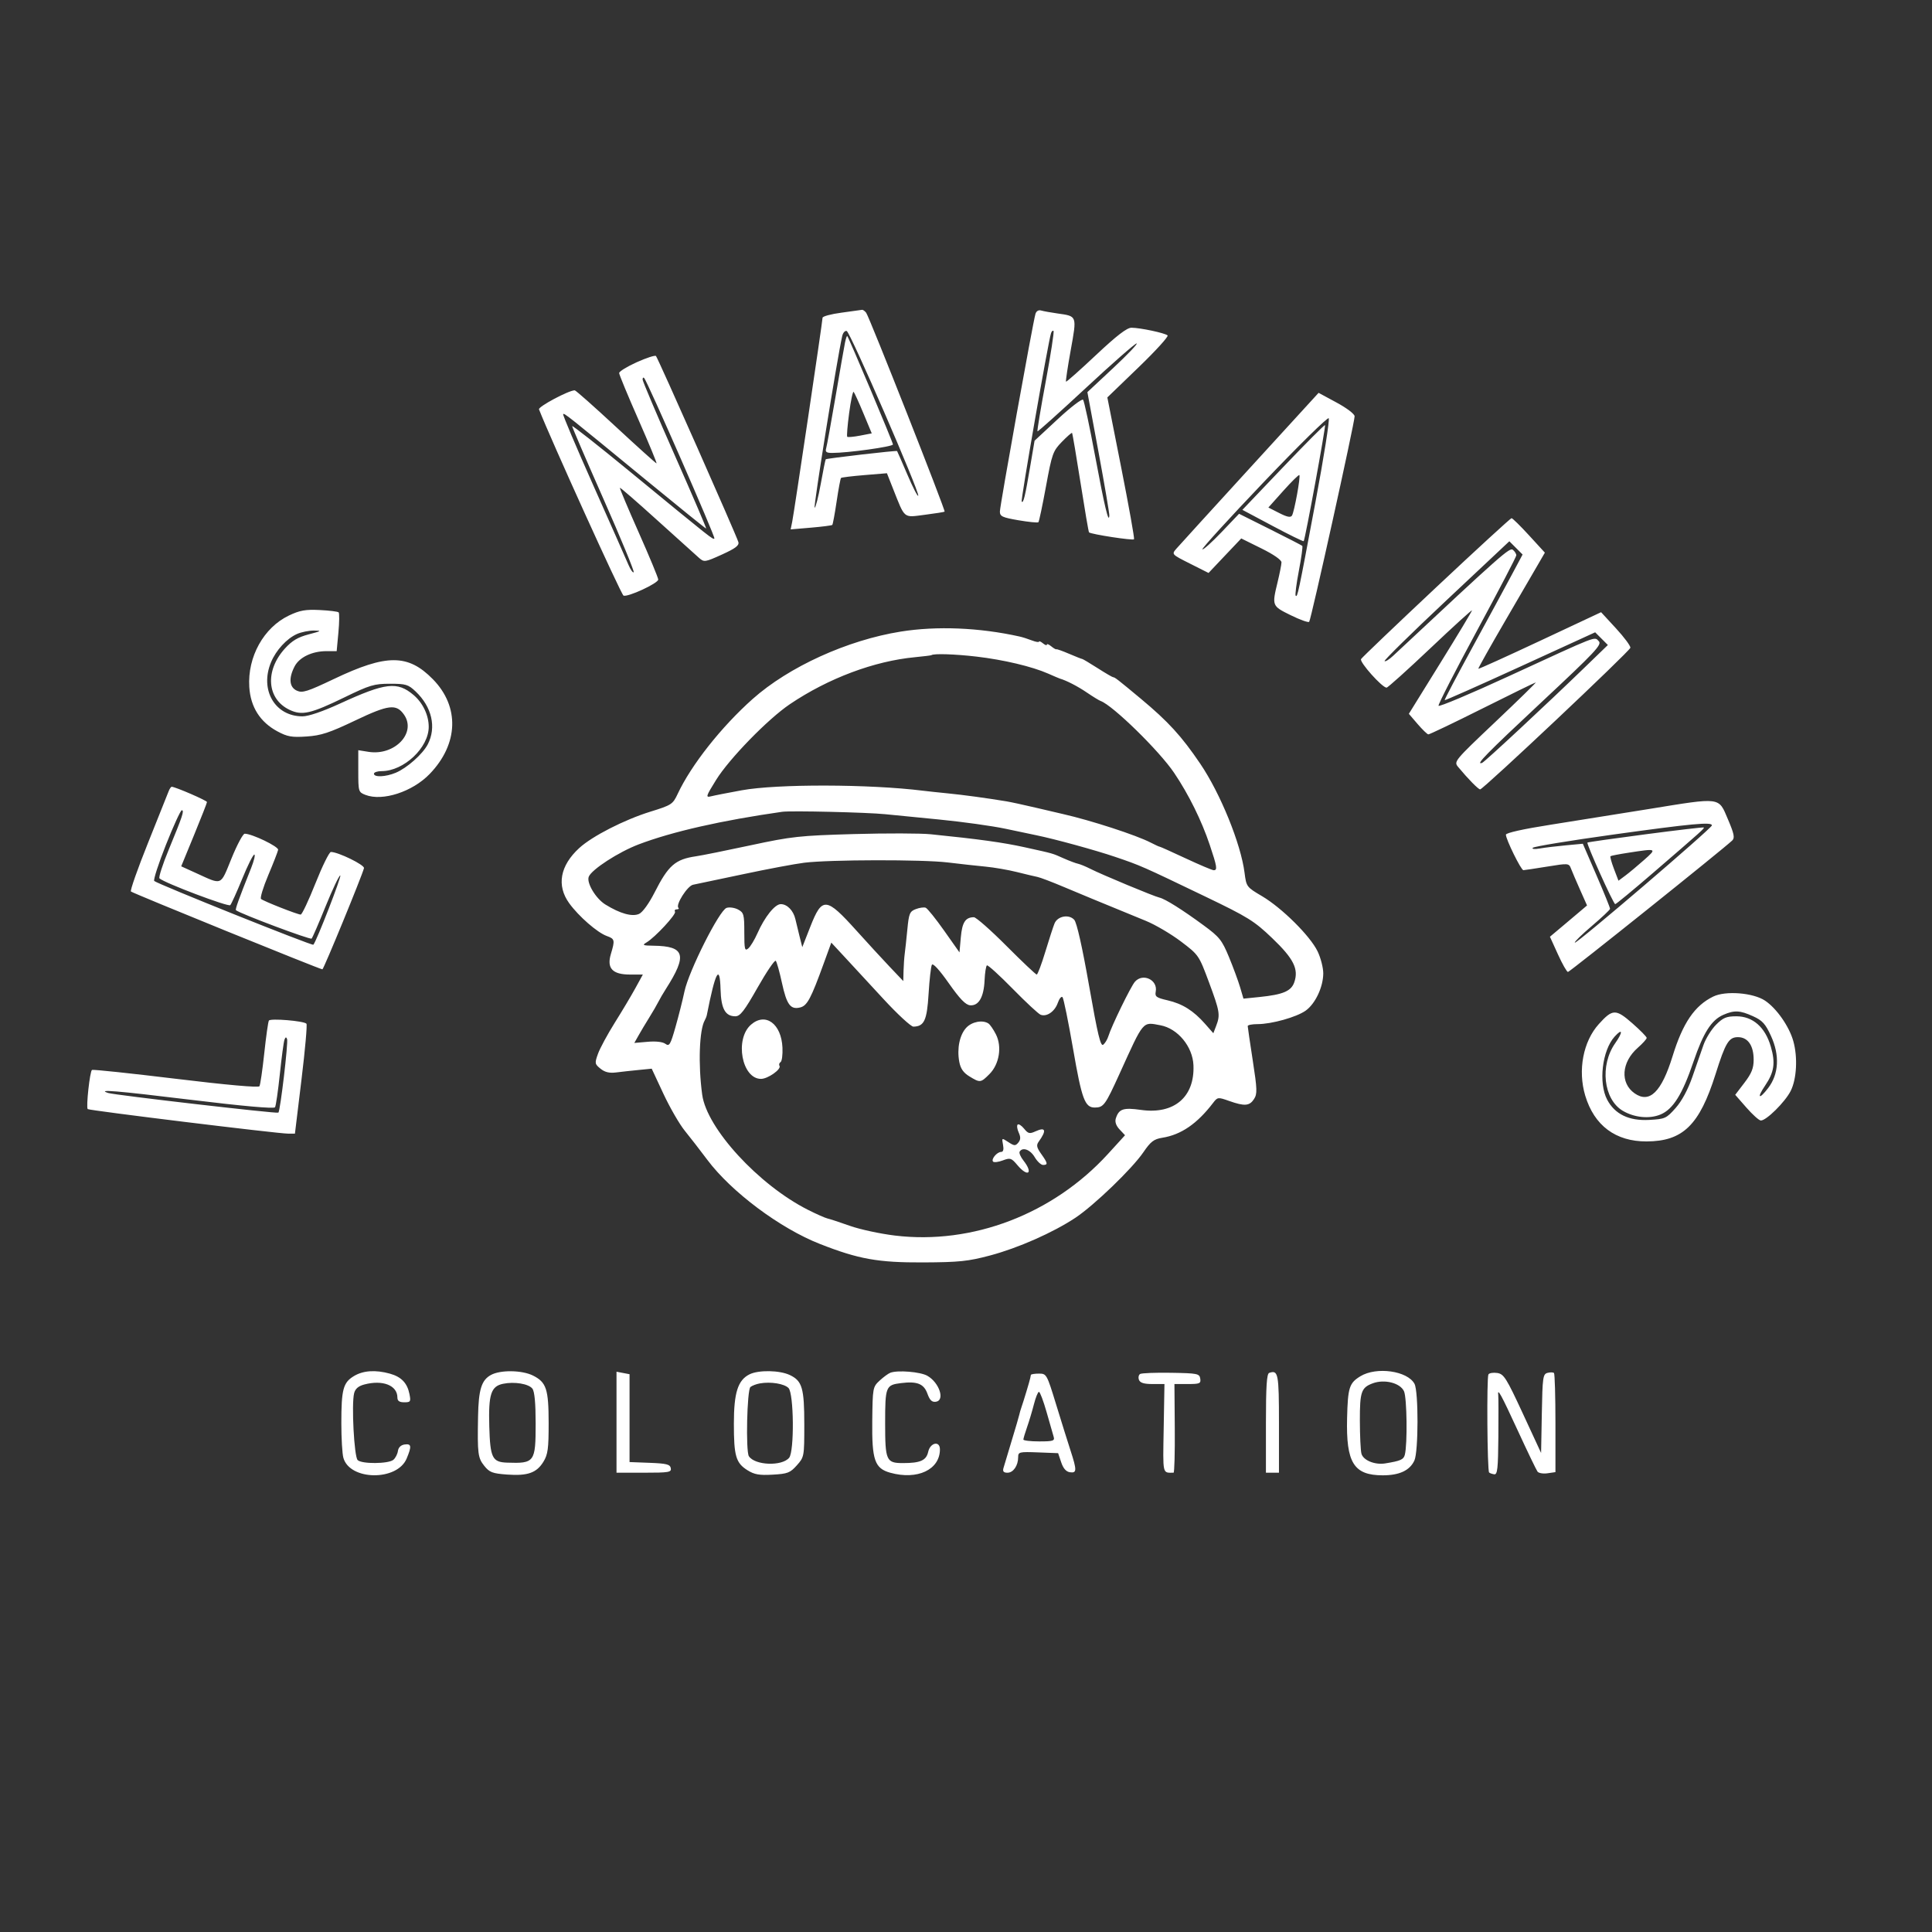 <svg version="1.0" preserveAspectRatio="xMidYMid meet" height="500" viewBox="0 0 375 375" zoomAndPan="magnify" width="500" xmlns:xlink="http://www.w3.org/1999/xlink" xmlns="http://www.w3.org/2000/svg"><rect x="0" y="0" width="375" height="375" fill="#333333" stroke="none"/><path fill-rule="evenodd" fill-opacity="1" d="M 163.324 60.691 C 161.309 60.957 159.656 61.402 159.656 61.68 C 159.656 62.367 154.141 99.441 153.766 101.281 L 153.465 102.754 L 157.406 102.418 C 159.57 102.234 161.434 101.996 161.547 101.887 C 161.656 101.773 162.035 99.723 162.391 97.328 C 162.746 94.93 163.129 92.879 163.242 92.77 C 163.359 92.66 165.41 92.41 167.801 92.215 L 172.152 91.855 L 173.324 94.82 C 175.707 100.82 175.27 100.461 179.492 99.922 C 181.531 99.66 183.266 99.387 183.348 99.309 C 183.562 99.109 168.719 61.469 168.121 60.703 C 167.852 60.355 167.488 60.102 167.312 60.137 C 167.141 60.176 165.344 60.422 163.324 60.691 M 200.98 60.934 C 200.484 62.594 194.078 98.188 194.078 99.285 C 194.078 100.227 194.539 100.441 197.695 100.984 C 199.688 101.324 201.422 101.496 201.555 101.363 C 201.684 101.234 202.348 98.098 203.027 94.395 C 204.191 88.066 204.375 87.547 206.102 85.77 C 207.109 84.73 208.004 83.949 208.086 84.031 C 208.168 84.113 208.906 88.461 209.727 93.688 C 210.547 98.914 211.289 103.258 211.379 103.332 C 211.816 103.711 219.945 104.953 220.117 104.672 C 220.227 104.496 219.105 98.227 217.625 90.746 L 214.934 77.141 L 220.98 71.309 C 224.309 68.102 226.848 65.312 226.629 65.105 C 226.129 64.641 221.293 63.613 219.613 63.613 C 218.727 63.613 216.738 65.148 212.719 68.926 C 209.613 71.848 206.996 74.168 206.91 74.082 C 206.824 73.992 207.234 71.238 207.828 67.957 C 209.039 61.23 209.094 61.387 205.262 60.844 C 203.984 60.664 202.559 60.406 202.094 60.273 C 201.574 60.121 201.145 60.379 200.98 60.934 M 163.473 65.223 C 162.512 69.434 157.836 98.543 158.121 98.543 C 158.316 98.543 158.848 96.461 159.309 93.914 C 159.766 91.367 160.199 89.223 160.277 89.148 C 160.457 88.969 174 87.402 174.121 87.547 C 174.172 87.609 175.086 89.691 176.145 92.176 C 177.207 94.66 178.148 96.48 178.234 96.219 C 178.484 95.465 165.027 64.477 164.352 64.25 C 164.016 64.137 163.621 64.574 163.473 65.223 M 204 64.68 C 203.453 66.355 198.086 97.148 198.305 97.367 C 198.648 97.711 198.961 96.43 199.941 90.648 L 200.809 85.539 L 205.324 81.344 C 207.809 79.035 210.016 77.348 210.227 77.594 C 210.438 77.84 211.48 82.711 212.543 88.418 C 214.379 98.273 215.223 101.812 215.32 100.062 C 215.344 99.645 214.398 94.086 213.215 87.711 L 211.062 76.113 L 216.113 71.395 C 218.891 68.797 220.918 66.668 220.617 66.66 C 220.32 66.656 215.902 70.527 210.801 75.27 C 205.703 80.008 201.457 83.816 201.371 83.727 C 201.281 83.637 202.004 79.273 202.98 74.031 C 203.953 68.785 204.633 64.379 204.488 64.234 C 204.344 64.094 204.125 64.293 204 64.68 M 164.016 66.488 C 163.855 67.273 163.023 72.016 162.172 77.027 C 161.316 82.039 160.5 86.539 160.355 87.027 C 160.148 87.723 160.398 87.914 161.52 87.914 C 164.539 87.922 173.324 86.695 173.324 86.27 C 173.324 85.855 164.785 65.59 164.453 65.223 C 164.375 65.133 164.176 65.703 164.016 66.488 M 123.586 70.309 C 121.707 71.156 120.172 72.102 120.176 72.414 C 120.184 72.723 121.867 76.793 123.922 81.457 C 125.977 86.121 127.551 89.938 127.426 89.938 C 127.301 89.938 123.758 86.75 119.555 82.852 C 115.352 78.953 111.754 75.762 111.555 75.762 C 110.387 75.762 104.422 78.941 104.621 79.457 C 106.816 85.09 120.582 115.441 121.023 115.609 C 121.875 115.938 127.762 113.211 127.762 112.488 C 127.762 112.156 126.059 108.047 123.973 103.352 C 121.887 98.656 120.246 94.754 120.32 94.68 C 120.398 94.602 123.66 97.434 127.566 100.973 C 131.477 104.508 135.133 107.805 135.691 108.293 C 136.672 109.152 136.844 109.125 140.137 107.633 C 142.746 106.449 143.5 105.879 143.32 105.223 C 142.965 103.957 127.703 69.492 127.324 69.102 C 127.148 68.918 125.465 69.461 123.586 70.309 M 124.727 73.66 C 124.727 73.988 127.547 80.633 130.992 88.426 C 134.441 96.219 137.172 102.594 137.062 102.594 C 136.953 102.594 131.797 98.43 125.605 93.344 C 109.871 80.418 109.535 80.152 109.305 80.383 C 109.188 80.5 111.832 86.738 115.176 94.25 C 118.52 101.762 121.586 108.684 121.984 109.633 C 122.387 110.578 122.844 111.227 123 111.07 C 123.156 110.91 120.535 104.555 117.172 96.941 C 113.809 89.332 111.055 82.926 111.055 82.715 C 111.055 82.5 116.125 86.488 122.32 91.582 C 138.309 104.719 138.395 104.789 138.664 104.52 C 138.898 104.281 125.633 73.973 125.027 73.367 C 124.863 73.199 124.727 73.332 124.727 73.66 M 164.82 80.168 C 164.496 82.582 164.328 84.656 164.449 84.777 C 164.57 84.895 165.688 84.797 166.938 84.555 L 169.207 84.117 L 167.59 80.23 C 166.703 78.094 165.848 76.219 165.691 76.062 C 165.535 75.906 165.141 77.754 164.82 80.168 M 242.602 90.836 C 235.266 98.859 228.844 105.914 228.328 106.508 C 227.395 107.59 227.398 107.598 230.984 109.402 L 234.578 111.211 L 237.75 107.859 L 240.926 104.512 L 244.84 106.449 C 247.215 107.621 248.746 108.688 248.734 109.16 C 248.727 109.586 248.387 111.301 247.984 112.973 C 246.867 117.602 246.871 117.609 250.512 119.406 C 252.309 120.293 253.93 120.875 254.109 120.695 C 254.465 120.34 262.926 82.066 262.93 80.805 C 262.93 80.359 261.426 79.215 259.434 78.137 L 255.938 76.25 Z M 245.305 93.559 C 238.598 100.598 233.23 106.477 233.383 106.625 C 233.531 106.773 235.195 105.281 237.078 103.312 L 240.5 99.723 L 246.527 102.734 C 249.84 104.391 252.652 105.84 252.773 105.953 C 252.895 106.066 252.598 108.23 252.113 110.762 C 251.629 113.293 251.348 115.48 251.488 115.621 C 251.844 115.977 251.969 115.395 255.316 97.531 C 256.961 88.762 258.125 81.398 257.902 81.176 C 257.684 80.949 252.016 86.523 245.305 93.559 M 249.078 90.645 L 241.148 98.961 L 247.02 102.086 C 250.246 103.805 252.961 105.133 253.047 105.039 C 253.32 104.754 257.371 82.695 257.188 82.508 C 257.09 82.41 253.441 86.074 249.078 90.645 M 249.098 95.258 L 246.191 98.508 L 248.301 99.582 C 249.82 100.359 250.512 100.496 250.773 100.07 C 251.227 99.34 252.473 92.477 252.203 92.207 C 252.094 92.098 250.699 93.469 249.098 95.258 M 278.797 113.965 C 270.957 121.324 264.379 127.605 264.18 127.926 C 263.828 128.496 268.273 133.473 269.133 133.473 C 269.367 133.473 273.191 130.035 277.633 125.828 C 282.074 121.621 285.711 118.316 285.711 118.48 C 285.711 118.645 282.953 123.227 279.582 128.664 L 273.457 138.551 L 275.152 140.527 C 276.086 141.613 277.023 142.52 277.234 142.543 C 277.445 142.566 282.172 140.309 287.734 137.523 C 293.297 134.738 297.957 132.461 298.09 132.461 C 298.223 132.461 294.691 135.914 290.238 140.129 C 282.277 147.672 282.156 147.816 283.023 148.863 C 284.953 151.191 286.941 153.219 287.297 153.219 C 287.891 153.219 316.324 126.418 316.453 125.734 C 316.52 125.398 315.266 123.707 313.672 121.977 L 310.77 118.828 L 298.918 124.387 C 292.402 127.441 287.012 129.883 286.941 129.809 C 286.875 129.738 289.207 125.578 292.125 120.566 C 295.047 115.555 297.98 110.512 298.648 109.359 L 299.859 107.27 L 296.789 103.918 C 295.102 102.074 293.57 100.574 293.387 100.578 C 293.203 100.582 286.637 106.605 278.797 113.965 M 280.719 116.555 C 273.984 122.879 268.598 128.172 268.746 128.32 C 268.895 128.469 269.641 128.008 270.402 127.293 C 291.621 107.449 293.031 106.207 293.66 106.73 C 294.02 107.027 294.316 107.504 294.316 107.789 C 294.316 108.07 290.879 114.648 286.684 122.41 C 282.484 130.172 279.125 136.734 279.215 136.988 C 279.309 137.246 285.418 134.676 292.797 131.273 C 310.555 123.098 309.406 123.543 310.32 124.457 C 310.984 125.117 309.688 126.496 299.195 136.301 C 288.508 146.289 286.238 148.605 287.684 148.07 C 288.172 147.891 300.227 136.672 307.629 129.508 L 312.086 125.195 L 309.621 122.73 L 295.074 129.391 C 287.07 133.055 280.473 135.984 280.406 135.902 C 280.34 135.82 282.773 131.195 285.809 125.629 C 288.848 120.059 292.277 113.73 293.434 111.566 L 295.535 107.633 L 292.961 105.059 Z M 56.094 119.465 C 51.184 121.805 48.023 127.492 48.387 133.336 C 48.629 137.23 50.477 140.148 53.852 141.961 C 55.789 143 56.633 143.148 59.516 142.953 C 62.324 142.766 63.941 142.234 68.945 139.848 C 75.426 136.758 76.922 136.578 78.414 138.707 C 80.895 142.25 76.602 146.742 71.516 145.93 L 69.543 145.613 L 69.543 149.68 C 69.543 153.652 69.578 153.762 70.938 154.289 C 74.262 155.574 80.059 153.688 83.395 150.23 C 89.004 144.426 89.25 137.156 84.016 131.832 C 79.203 126.93 75.043 126.918 64.836 131.781 C 59.645 134.25 58.695 134.551 57.621 134.059 C 56.152 133.391 55.988 131.656 57.176 129.359 C 58.098 127.574 60.578 126.387 63.379 126.387 L 65.348 126.387 L 65.684 122.77 C 65.871 120.781 65.891 119.02 65.73 118.859 C 65.57 118.703 63.914 118.496 62.051 118.406 C 59.289 118.273 58.184 118.469 56.094 119.465 M 174.844 122.59 C 164.477 124.246 153.102 129.426 146.074 135.684 C 140.004 141.09 134.156 148.496 131.543 154.082 C 130.59 156.113 130.355 156.27 126.242 157.543 C 121.18 159.113 114.953 162.293 112.438 164.598 C 108.699 168.023 107.996 171.883 110.484 175.32 C 112.316 177.852 115.945 181.02 117.766 181.672 C 119.336 182.238 119.387 182.453 118.57 185.176 C 117.738 187.949 118.875 189.16 122.297 189.16 L 124.777 189.16 L 123.316 191.82 C 122.516 193.281 120.715 196.301 119.316 198.527 C 117.922 200.754 116.461 203.453 116.074 204.523 C 115.406 206.375 115.434 206.523 116.559 207.434 C 117.402 208.117 118.273 208.328 119.59 208.16 C 121.047 207.984 122.504 207.824 123.965 207.68 L 126.496 207.43 L 128.773 212.309 C 130.027 214.992 131.898 218.23 132.934 219.5 C 133.969 220.773 135.922 223.293 137.277 225.105 C 141.949 231.348 151.391 238.406 159.148 241.453 C 166.637 244.395 170.43 245.074 179.145 245.035 C 186.172 245 187.898 244.824 192.16 243.691 C 197.602 242.246 204.395 239.246 208.719 236.379 C 212.363 233.961 219.746 226.852 221.93 223.648 C 223.352 221.566 223.961 221.102 225.609 220.836 C 229.258 220.254 232.367 218.117 235.461 214.07 C 236.328 212.938 236.41 212.93 238.566 213.691 C 241.562 214.75 242.523 214.68 243.398 213.336 C 244.055 212.324 244.027 211.473 243.164 205.867 C 242.625 202.387 242.184 199.367 242.18 199.16 C 242.176 198.949 243.035 198.781 244.09 198.781 C 246.828 198.781 251.656 197.426 253.43 196.164 C 255.297 194.832 256.828 191.594 256.844 188.941 C 256.848 187.848 256.352 185.91 255.738 184.645 C 254.289 181.652 248.82 176.227 244.957 173.945 C 241.957 172.176 241.914 172.117 241.566 169.395 C 240.852 163.785 236.879 154.008 232.973 148.246 C 229.328 142.867 226.754 140.055 221.418 135.609 C 216.926 131.871 216.383 131.449 216.07 131.449 C 215.922 131.449 214.555 130.652 213.031 129.676 C 211.508 128.703 210.168 127.906 210.059 127.906 C 209.949 127.906 208.812 127.457 207.531 126.91 C 206.25 126.359 205.129 125.961 205.035 126.023 C 204.941 126.082 204.488 125.82 204.031 125.438 C 203.57 125.059 203.191 124.914 203.191 125.121 C 203.191 125.328 202.852 125.215 202.434 124.867 C 202.016 124.523 201.672 124.375 201.672 124.539 C 201.672 124.707 201.047 124.602 200.281 124.305 C 199.516 124.008 198.434 123.664 197.875 123.543 C 190.074 121.812 181.844 121.473 174.844 122.59 M 57.648 123.055 C 55.652 123.945 53.59 126.188 52.613 128.523 C 50.367 133.895 53.355 139.043 58.711 139.043 C 59.883 139.043 62.621 138.105 66.027 136.543 C 74.863 132.488 77.098 132.23 80.258 134.887 C 82.062 136.406 83.215 138.816 83.215 141.078 C 83.215 145.129 78.379 149.676 74.066 149.676 C 73.25 149.676 72.582 149.902 72.582 150.18 C 72.582 150.906 74.863 150.805 76.812 149.992 C 78.996 149.078 82.051 146.367 83.031 144.473 C 84.738 141.172 83.836 137.223 80.695 134.234 C 79.242 132.855 78.781 132.715 75.695 132.715 C 72.629 132.715 71.762 132.973 66.879 135.348 C 60.312 138.539 58.621 138.926 56.207 137.781 C 51.793 135.688 51.375 130.199 55.305 125.875 C 56.691 124.352 57.824 123.676 59.926 123.129 C 62.395 122.484 62.508 122.402 60.938 122.391 C 59.965 122.383 58.484 122.684 57.648 123.055 M 180.793 127.164 C 180.723 127.223 179.297 127.398 177.629 127.559 C 169.691 128.305 160.785 131.645 153.328 136.672 C 149.074 139.539 141.566 147.242 138.996 151.379 C 137.012 154.574 136.93 154.832 138 154.566 C 138.637 154.402 141.324 153.879 143.965 153.395 C 150.816 152.141 168.777 152.184 179.145 153.477 C 179.98 153.582 182.145 153.812 183.957 153.992 C 186.965 154.285 191.484 154.902 195.344 155.539 C 196.18 155.676 198.742 156.23 201.035 156.77 C 203.328 157.309 205.719 157.871 206.348 158.012 C 211.816 159.258 220.547 162.098 223.34 163.543 C 224.227 164 225.008 164.359 225.082 164.34 C 225.156 164.32 227.43 165.344 230.141 166.609 C 232.852 167.875 235.301 168.91 235.582 168.91 C 236.34 168.91 236.234 168.227 234.801 163.961 C 233.219 159.25 230.727 154.207 227.91 150.027 C 225.035 145.75 215.984 136.898 213.629 136.059 C 213.316 135.945 212.113 135.207 210.949 134.414 C 209.203 133.223 206.996 132.082 205.723 131.715 C 205.586 131.676 204.559 131.238 203.445 130.746 C 200.344 129.375 194.781 128.055 189.496 127.441 C 185.34 126.957 181.199 126.828 180.793 127.164 M 32.727 153.598 C 32.543 154.086 30.746 158.586 28.734 163.598 C 26.723 168.609 25.227 172.855 25.414 173.039 C 25.758 173.371 62.102 188.148 62.578 188.148 C 62.82 188.148 70.297 169.949 70.648 168.504 C 70.797 167.891 65.641 165.367 64.23 165.367 C 63.91 165.367 62.562 168.102 61.234 171.441 C 59.906 174.785 58.613 177.52 58.367 177.52 C 57.754 177.52 51.168 174.926 50.668 174.488 C 50.449 174.297 51.078 172.223 52.066 169.879 C 53.055 167.539 53.918 165.32 53.984 164.949 C 54.098 164.324 48.914 161.824 47.5 161.824 C 47.16 161.824 46.004 163.984 44.93 166.629 C 42.73 172.016 43.219 171.812 38.102 169.484 L 35.172 168.152 L 37.668 162.078 C 39.043 158.734 40.172 155.855 40.176 155.676 C 40.18 155.387 34 152.711 33.328 152.711 C 33.184 152.711 32.91 153.109 32.727 153.598 M 320.133 157.016 C 313.766 158.047 307.395 159.066 301.023 160.07 C 295.684 160.906 292.293 161.66 292.293 162.012 C 292.293 162.922 295.242 168.914 295.688 168.902 C 295.906 168.895 297.984 168.582 300.301 168.207 C 304.438 167.535 304.523 167.543 304.93 168.598 C 305.156 169.188 305.949 171.039 306.691 172.707 L 308.043 175.746 L 306.852 176.758 C 306.195 177.316 304.574 178.684 303.25 179.797 L 300.84 181.82 L 302.395 185.238 C 303.246 187.117 304.121 188.656 304.34 188.656 C 304.684 188.656 334.5 164.793 336.227 163.137 C 336.754 162.629 336.594 161.848 335.383 159.004 C 333.535 154.66 334.145 154.742 320.133 157.016 M 32.215 163.961 C 30.758 167.637 29.73 170.805 29.938 170.996 C 30.559 171.578 60.582 183.613 60.82 183.371 C 61.406 182.789 66.398 169.926 66.043 169.926 C 65.816 169.926 64.547 172.602 63.219 175.871 C 61.895 179.145 60.664 181.984 60.488 182.18 C 60.242 182.457 46.766 177.406 45.805 176.676 C 45.613 176.535 46.297 174.629 48.727 168.531 C 49.309 167.07 49.594 165.875 49.359 165.875 C 49.125 165.875 48.07 167.98 47.02 170.559 C 45.965 173.133 44.922 175.441 44.699 175.688 C 44.344 176.082 31.918 171.387 30.953 170.492 C 30.754 170.305 31.574 167.758 32.785 164.832 C 35.445 158.395 35.816 157.266 35.281 157.273 C 35.055 157.277 33.672 160.285 32.215 163.961 M 151.809 157.57 C 140.004 159.258 130.488 161.418 123.973 163.891 C 120.062 165.375 114.812 168.781 114.273 170.18 C 113.82 171.371 115.648 174.422 117.504 175.566 C 120.371 177.34 122.723 177.992 124.055 177.383 C 124.73 177.078 125.969 175.359 127.035 173.266 C 129.727 167.957 131.059 166.789 135.102 166.203 C 136.215 166.043 141 165.078 145.734 164.062 C 153.688 162.355 155.203 162.191 165.73 161.891 C 171.996 161.715 178.715 161.73 180.664 161.93 C 189.996 162.875 194.703 163.527 198.891 164.453 C 204.66 165.73 204.121 165.574 206.457 166.605 C 207.555 167.094 208.805 167.562 209.238 167.652 C 209.672 167.746 210.758 168.191 211.648 168.645 C 213.855 169.766 224.004 173.992 225.035 174.219 C 226.133 174.461 229.477 176.559 233.652 179.629 C 236.695 181.863 237.184 182.477 238.543 185.762 C 239.371 187.77 240.344 190.41 240.703 191.625 L 241.355 193.836 L 244.5 193.516 C 249.031 193.051 250.617 192.379 251.215 190.668 C 252.109 188.098 251.105 186.082 246.93 182.09 C 243.434 178.746 242.25 178.012 233.895 173.996 C 221.605 168.09 221.438 168.012 216.422 166.309 C 212.57 165.004 204.801 162.871 201.168 162.125 C 200.473 161.984 197.781 161.418 195.195 160.867 C 192.605 160.316 186.793 159.508 182.285 159.066 C 178.809 158.73 175.332 158.387 171.855 158.039 C 168.336 157.676 153.488 157.328 151.809 157.57 M 312.957 162.012 C 304.695 163.16 297.746 164.305 297.52 164.551 C 297.277 164.805 297.855 164.863 298.871 164.688 C 299.848 164.52 302.125 164.246 303.934 164.078 L 307.227 163.77 L 309.883 169.91 C 311.344 173.285 312.527 176.207 312.508 176.402 C 312.492 176.598 310.895 178.102 308.961 179.746 C 307.023 181.391 305.543 182.84 305.672 182.969 C 305.969 183.262 332.285 160.75 332.285 160.203 C 332.285 159.5 328.395 159.863 312.957 162.012 M 319.391 161.938 C 313.273 162.738 308.203 163.461 308.121 163.543 C 307.887 163.777 313.168 175.492 313.512 175.492 C 313.684 175.492 316.895 172.844 320.648 169.609 C 330.355 161.242 330.891 160.766 330.691 160.613 C 330.594 160.539 325.508 161.133 319.391 161.938 M 316.086 165.512 C 314.273 165.789 312.703 166.094 312.594 166.188 C 312.484 166.281 312.789 167.391 313.27 168.652 L 314.145 170.945 L 315.496 169.938 C 316.238 169.387 317.867 168.023 319.121 166.914 C 321.652 164.668 321.625 164.656 316.086 165.512 M 156.113 167.453 C 154.301 167.676 148.949 168.68 144.215 169.688 C 139.48 170.691 135.121 171.609 134.523 171.727 C 133.43 171.941 131.094 175.617 131.676 176.203 C 131.844 176.367 131.703 176.504 131.359 176.504 C 131.02 176.504 130.867 176.707 131.02 176.957 C 131.32 177.441 127.16 181.934 125.484 182.93 C 124.602 183.457 124.773 183.535 126.844 183.562 C 132.957 183.641 133.453 185.371 129.254 191.945 C 128.719 192.781 128.055 193.918 127.777 194.477 C 127.5 195.035 126.707 196.402 126.012 197.516 C 125.316 198.629 124.383 200.191 123.938 200.988 L 123.121 202.434 L 125.715 202.211 C 127.305 202.07 128.629 202.223 129.152 202.605 C 129.91 203.16 130.125 202.809 131.109 199.359 C 131.715 197.23 132.5 194.121 132.852 192.453 C 133.695 188.465 139.637 176.66 141.031 176.219 C 141.594 176.039 142.602 176.184 143.262 176.539 C 144.367 177.129 144.469 177.5 144.469 180.957 C 144.469 184.266 144.562 184.652 145.234 184.094 C 145.656 183.746 146.457 182.418 147.02 181.148 C 148.426 177.969 150.406 175.492 151.547 175.492 C 152.797 175.492 154.012 176.75 154.391 178.438 C 154.559 179.184 154.926 180.707 155.211 181.82 L 155.723 183.844 L 157.258 179.934 C 159.574 174.02 160.336 174.082 166.238 180.633 C 168.324 182.953 171.227 186.105 172.68 187.641 L 175.328 190.426 L 175.379 188.402 C 175.41 187.289 175.512 185.809 175.609 185.109 C 175.703 184.414 175.934 182.297 176.117 180.398 C 176.414 177.301 176.578 176.902 177.758 176.457 C 178.477 176.18 179.34 176.062 179.676 176.191 C 180.012 176.32 181.625 178.324 183.258 180.641 L 186.234 184.859 L 186.496 181.926 C 186.754 179.016 187.383 178.047 189.027 178.031 C 189.449 178.027 192.293 180.531 195.344 183.594 C 198.398 186.656 201.043 189.16 201.227 189.16 C 201.406 189.16 202.16 187.168 202.898 184.73 C 203.637 182.297 204.441 179.82 204.688 179.23 C 205.281 177.805 207.484 177.398 208.508 178.531 C 209.004 179.078 210.066 183.797 211.395 191.355 C 213.07 200.879 213.629 203.203 214.145 202.773 C 214.504 202.477 214.945 201.742 215.129 201.141 C 215.727 199.184 219.488 191.465 220.289 190.555 C 221.824 188.805 224.762 190.195 224.328 192.465 C 224.141 193.441 224.434 193.656 226.617 194.16 C 229.516 194.828 231.648 196.168 233.906 198.73 L 235.508 200.551 L 236.055 199.125 C 236.879 196.984 236.77 196.328 234.648 190.621 C 232.707 185.41 232.66 185.344 229.207 182.73 C 227.289 181.281 224.238 179.488 222.43 178.746 C 212.418 174.641 210.168 173.711 206.426 172.133 C 204.168 171.18 201.887 170.312 201.363 170.211 C 200.836 170.109 199.043 169.68 197.371 169.262 C 195.699 168.844 192.965 168.371 191.297 168.211 C 189.625 168.055 186.32 167.688 183.957 167.402 C 179.078 166.809 161.086 166.844 156.113 167.453 M 159.906 186.945 C 157.406 193.836 156.68 195.203 155.324 195.543 C 153.434 196.016 152.703 195.031 151.773 190.766 C 151.309 188.629 150.77 186.707 150.574 186.492 C 150.379 186.277 148.793 188.613 147.051 191.68 C 144.48 196.215 143.668 197.262 142.734 197.262 C 140.77 197.262 139.961 195.789 139.859 192.027 C 139.719 186.969 138.852 188.594 137.199 197.008 C 137.145 197.285 136.965 197.742 136.805 198.02 C 135.73 199.859 135.492 206.598 136.297 212.488 C 137.188 219.031 147.254 229.988 156.812 234.82 C 158.453 235.648 160.164 236.406 160.609 236.504 C 161.059 236.602 163.023 237.246 164.973 237.938 C 166.922 238.629 170.848 239.477 173.703 239.82 C 188.754 241.641 204.41 235.641 215.059 223.977 L 218.367 220.348 L 217.312 219.227 C 216.625 218.492 216.371 217.754 216.578 217.094 C 217.172 215.23 218.02 214.945 221.473 215.434 C 227.902 216.344 231.914 212.922 231.648 206.75 C 231.492 203.133 228.602 199.637 225.25 199.008 C 221.715 198.344 222.07 197.926 217.312 208.398 C 214.527 214.523 214.211 214.961 212.508 214.973 C 210.574 214.984 209.98 213.387 208.285 203.59 C 207.367 198.297 206.445 193.781 206.234 193.551 C 206.023 193.324 205.609 193.816 205.32 194.652 C 204.734 196.336 203.172 197.418 201.984 196.961 C 201.559 196.797 199.117 194.527 196.559 191.918 C 193.996 189.305 191.75 187.266 191.562 187.379 C 191.379 187.496 191.172 188.797 191.105 190.273 C 190.961 193.543 189.965 195.262 188.305 195.125 C 187.422 195.051 186.316 193.91 184.152 190.832 C 182.324 188.234 181.078 186.879 180.875 187.27 C 180.691 187.613 180.406 190.145 180.238 192.891 C 179.926 198.066 179.387 199.23 177.289 199.27 C 176.824 199.277 174.203 196.859 171.465 193.891 C 168.953 191.164 166.441 188.445 163.922 185.727 L 161.355 182.961 Z M 332.539 193.43 C 328.922 195.191 326.637 198.551 324.641 205.023 C 322.496 211.969 320.172 214.242 317.277 212.215 C 314.43 210.219 314.711 206.168 317.887 203.379 C 318.844 202.535 319.625 201.672 319.621 201.453 C 319.617 201.234 318.363 199.961 316.836 198.621 C 313.621 195.801 313 195.816 310.332 198.77 C 307.281 202.148 306.219 207.754 307.695 212.672 C 309.445 218.477 313.59 221.57 319.602 221.551 C 326.645 221.527 329.871 218.379 332.984 208.5 C 334.914 202.379 335.559 201.312 337.332 201.312 C 339.254 201.312 340.383 202.93 340.383 205.688 C 340.383 207.344 339.988 208.336 338.594 210.16 L 336.805 212.504 L 338.977 214.984 C 340.168 216.348 341.426 217.477 341.773 217.488 C 342.816 217.527 346.461 213.926 347.559 211.773 C 348.742 209.453 348.965 205.184 348.07 202.039 C 347.262 199.199 344.836 195.73 342.609 194.234 C 340.309 192.688 334.945 192.258 332.539 193.43 M 334.5 196.977 C 332.184 197.984 330.617 200.441 328.707 206.062 C 326.555 212.406 324.746 215.301 322.305 216.324 C 320.156 217.219 317.23 216.934 314.98 215.605 C 311.223 213.387 310.488 206.773 313.516 202.477 C 315.043 200.312 314.965 199.473 313.398 201.203 C 310.973 203.883 310.23 210.215 311.961 213.469 C 313.453 216.273 316.188 217.586 320.094 217.375 C 323.184 217.207 323.43 217.098 325.234 215.066 C 326.441 213.707 327.621 211.512 328.488 209.02 C 329.234 206.867 330.207 204.082 330.645 202.828 C 331.082 201.578 332.18 199.812 333.078 198.906 C 334.449 197.531 335.09 197.262 337.023 197.262 C 340.223 197.262 342.617 199.367 343.715 203.145 C 344.637 206.316 344.375 208.105 342.602 210.719 C 340.941 213.168 341.414 213.527 343.207 211.18 C 345.27 208.473 345.469 204.832 343.754 201.09 C 342.672 198.727 342.082 198.074 340.277 197.258 C 337.723 196.098 336.641 196.043 334.5 196.977 M 52.191 198.094 C 52.043 198.332 51.641 201.188 51.293 204.441 C 50.945 207.695 50.523 210.574 50.359 210.84 C 50.172 211.141 43.934 210.582 34.129 209.391 C 25.371 208.328 18.047 207.555 17.855 207.672 C 17.441 207.926 16.676 214.93 17.023 215.273 C 17.297 215.547 53.953 220.039 55.926 220.039 L 57.246 220.043 L 58.52 209.539 C 59.223 203.758 59.656 198.883 59.48 198.699 C 58.973 198.156 52.484 197.621 52.191 198.094 M 145.777 198.879 C 142.562 201.672 143.98 209.41 147.711 209.41 C 149.043 209.41 151.703 207.531 151.301 206.875 C 151.152 206.637 151.25 206.309 151.512 206.148 C 151.773 205.984 151.938 204.719 151.875 203.332 C 151.66 198.699 148.578 196.445 145.777 198.879 M 187.566 199.465 C 186.262 200.855 185.711 203.523 186.199 206.117 C 186.445 207.426 187 208.219 188.16 208.926 C 190.242 210.195 190.348 210.184 192.051 208.48 C 193.973 206.559 194.523 203.141 193.297 200.746 C 192.816 199.805 192.168 198.867 191.859 198.66 C 190.727 197.914 188.664 198.301 187.566 199.465 M 55.211 201.816 C 55.062 202.234 54.656 205.242 54.316 208.496 C 53.973 211.754 53.555 214.641 53.383 214.918 C 53.184 215.238 47.246 214.711 36.898 213.453 C 22.52 211.707 18.656 211.387 21 212.148 C 22.25 212.551 53.812 216.199 54.035 215.965 C 54.41 215.578 55.969 202.352 55.723 201.688 C 55.555 201.234 55.41 201.273 55.211 201.816 M 197.523 218.285 C 197.336 218.473 197.43 219.164 197.73 219.824 C 198.137 220.719 198.117 221.219 197.652 221.781 C 197.098 222.445 196.871 222.438 195.727 221.684 C 194.43 220.836 194.426 220.836 194.688 222.211 C 194.859 223.109 194.734 223.586 194.324 223.586 C 193.508 223.586 192.316 225.027 192.762 225.473 C 192.949 225.664 193.805 225.555 194.66 225.23 C 196.09 224.691 196.309 224.762 197.469 226.141 C 199.523 228.586 200.617 227.758 198.645 225.25 C 198.09 224.547 197.762 223.773 197.914 223.527 C 198.488 222.594 199.973 223.137 200.832 224.598 C 201.328 225.434 202.059 226.117 202.461 226.117 C 203.441 226.117 203.387 225.785 202.098 223.977 C 201.223 222.75 201.121 222.273 201.594 221.621 C 203.191 219.406 202.98 218.688 200.996 219.59 C 199.844 220.117 199.566 220.051 198.77 219.07 C 198.27 218.453 197.711 218.102 197.523 218.285 M 68.672 267.109 C 66.602 268.371 66.254 269.684 66.254 276.234 C 66.254 279.16 66.43 282.184 66.648 282.957 C 67.887 287.398 77.09 287.508 78.93 283.105 C 79.938 280.688 79.863 280.188 78.531 280.375 C 77.812 280.477 77.332 280.945 77.234 281.641 C 77.148 282.246 76.75 283.016 76.348 283.352 C 75.379 284.152 70.207 284.188 69.418 283.398 C 68.738 282.719 68.203 272.551 68.734 270.43 C 68.953 269.559 69.555 269.039 70.691 268.734 C 74.285 267.773 77.137 268.895 77.137 271.27 C 77.137 271.922 77.523 272.184 78.469 272.184 C 79.691 272.184 79.77 272.059 79.473 270.574 C 79.047 268.441 77.891 267.238 75.668 266.621 C 72.875 265.848 70.469 266.012 68.672 267.109 M 95.305 266.871 C 93.453 267.875 92.883 269.715 92.789 274.969 C 92.656 282.18 92.758 282.973 93.996 284.52 C 95.008 285.785 95.582 286 98.426 286.211 C 102.414 286.5 104.164 285.883 105.484 283.715 C 106.344 282.309 106.496 281.168 106.492 276.234 C 106.484 269.613 106.055 268.301 103.457 266.996 C 101.332 265.934 97.148 265.867 95.305 266.871 M 119.664 276.051 L 119.664 285.852 L 125.016 285.852 C 129.84 285.852 130.352 285.766 130.199 284.969 C 130.059 284.23 129.371 284.059 126.113 283.934 L 122.195 283.785 L 122.195 266.734 L 119.664 266.25 Z M 145.48 266.758 C 143.215 267.891 142.445 270.316 142.445 276.328 C 142.441 282.625 142.832 283.961 145.09 285.375 C 146.422 286.211 147.379 286.379 149.977 286.23 C 152.867 286.07 153.363 285.879 154.66 284.426 C 156.094 282.82 156.113 282.719 156.113 276.504 C 156.113 269.418 155.707 268.035 153.309 266.895 C 151.324 265.953 147.234 265.883 145.48 266.758 M 172.816 266.449 C 172.398 266.609 171.457 267.305 170.719 267.988 C 169.41 269.207 169.375 269.398 169.305 275.785 C 169.219 283.406 169.777 285.016 172.805 285.859 C 178.07 287.32 182.438 285.266 182.438 281.324 C 182.438 279.598 180.555 279.996 180.16 281.805 C 179.793 283.469 178.637 283.984 175.277 283.984 C 172.016 283.984 171.805 283.516 171.805 276.234 C 171.805 269.121 171.922 268.824 174.898 268.457 C 178.02 268.07 179.312 268.586 180.004 270.492 C 180.473 271.793 180.887 272.191 181.66 272.078 C 183.469 271.82 182.32 268.355 179.992 267.035 C 178.633 266.266 174.23 265.906 172.816 266.449 M 221.293 266.691 C 221.004 266.871 220.902 267.387 221.074 267.832 C 221.297 268.41 222.043 268.641 223.703 268.641 L 226.02 268.641 L 225.871 277.246 C 225.711 286.383 225.594 285.855 227.789 285.852 C 227.953 285.852 228.059 281.98 228.023 277.246 L 227.957 268.641 L 230.543 268.641 C 232.875 268.641 233.113 268.535 232.969 267.594 C 232.816 266.621 232.441 266.543 227.316 266.457 C 224.297 266.406 221.586 266.512 221.293 266.691 M 246.348 266.48 C 245.875 266.645 245.715 269.07 245.715 276.277 L 245.715 285.852 L 248.246 285.852 L 248.246 276.289 C 248.246 266.582 248.109 265.867 246.348 266.48 M 264.051 267.129 C 261.891 268.445 261.613 269.316 261.469 275.242 C 261.254 283.934 262.762 286.355 268.395 286.359 C 271.621 286.359 273.637 285.418 274.531 283.488 C 275.328 281.766 275.344 270.086 274.555 268.605 C 273.199 266.074 267.168 265.227 264.051 267.129 M 288.902 266.773 C 288.547 267.352 288.672 285.441 289.035 285.805 C 289.172 285.941 289.617 286.102 290.027 286.16 C 290.652 286.254 290.781 285.07 290.832 278.848 C 290.867 274.766 290.855 271.141 290.809 270.793 C 290.613 269.285 291.336 270.594 294.578 277.629 C 296.469 281.734 298.207 285.34 298.434 285.641 C 298.664 285.941 299.539 286.086 300.383 285.961 L 301.91 285.738 L 301.91 276.262 C 301.91 271.051 301.781 266.656 301.629 266.504 C 301.473 266.348 300.91 266.336 300.375 266.473 C 299.48 266.707 299.395 267.328 299.266 274.375 L 299.125 282.02 L 295.582 274.367 C 292.383 267.465 291.898 266.695 290.625 266.496 C 289.844 266.379 289.07 266.5 288.902 266.773 M 200.09 266.871 C 200.059 267.008 200 267.293 199.965 267.504 C 199.887 267.953 198.633 272.113 198.246 273.199 C 198.098 273.613 197.918 274.242 197.844 274.59 C 197.773 274.938 197.105 277.219 196.363 279.652 C 195.621 282.09 194.902 284.48 194.766 284.969 C 194.59 285.602 194.809 285.855 195.547 285.855 C 196.68 285.855 197.625 284.48 197.625 282.828 C 197.625 281.824 197.848 281.77 201.504 281.91 L 205.383 282.059 L 205.977 283.828 C 206.375 285.02 206.93 285.652 207.664 285.762 C 209.027 285.961 209.043 285.395 207.781 281.523 C 207.242 279.867 205.98 275.836 204.98 272.566 C 203.188 266.719 203.133 266.617 201.656 266.617 C 200.832 266.617 200.125 266.73 200.09 266.871 M 97.656 268.59 C 95.297 269.074 94.793 270.629 94.969 276.855 C 95.145 282.973 95.551 283.797 98.422 283.898 C 103.77 284.082 103.969 283.809 103.969 276.297 C 103.969 272.316 103.758 270.082 103.336 269.531 C 102.609 268.594 99.859 268.137 97.656 268.59 M 147.504 268.516 C 146.809 268.637 145.98 268.953 145.66 269.215 C 144.996 269.762 144.727 281.691 145.359 282.656 C 146.531 284.441 151.773 284.637 153.172 282.953 C 154.199 281.715 154.094 270.457 153.047 269.41 C 152.207 268.57 149.594 268.148 147.504 268.516 M 266.473 268.492 C 264.223 269.32 263.941 270.125 263.949 275.68 C 263.953 278.629 264.09 281.543 264.254 282.152 C 264.598 283.445 266.852 284.371 268.863 284.047 C 271.832 283.566 272.434 283.305 272.672 282.387 C 273.203 280.363 273.09 271.297 272.516 270.043 C 271.785 268.434 268.75 267.656 266.473 268.492 M 200.684 272.566 C 200.348 273.887 199.746 275.887 199.352 277.012 C 198.957 278.133 198.637 279.215 198.637 279.414 C 198.637 279.613 200.02 279.777 201.707 279.777 C 204.395 279.777 204.746 279.668 204.52 278.895 C 204.379 278.406 203.758 276.242 203.141 274.082 C 202.527 271.926 201.859 270.16 201.66 270.16 C 201.461 270.16 201.023 271.242 200.684 272.566" fill="#ffffff"></path></svg>